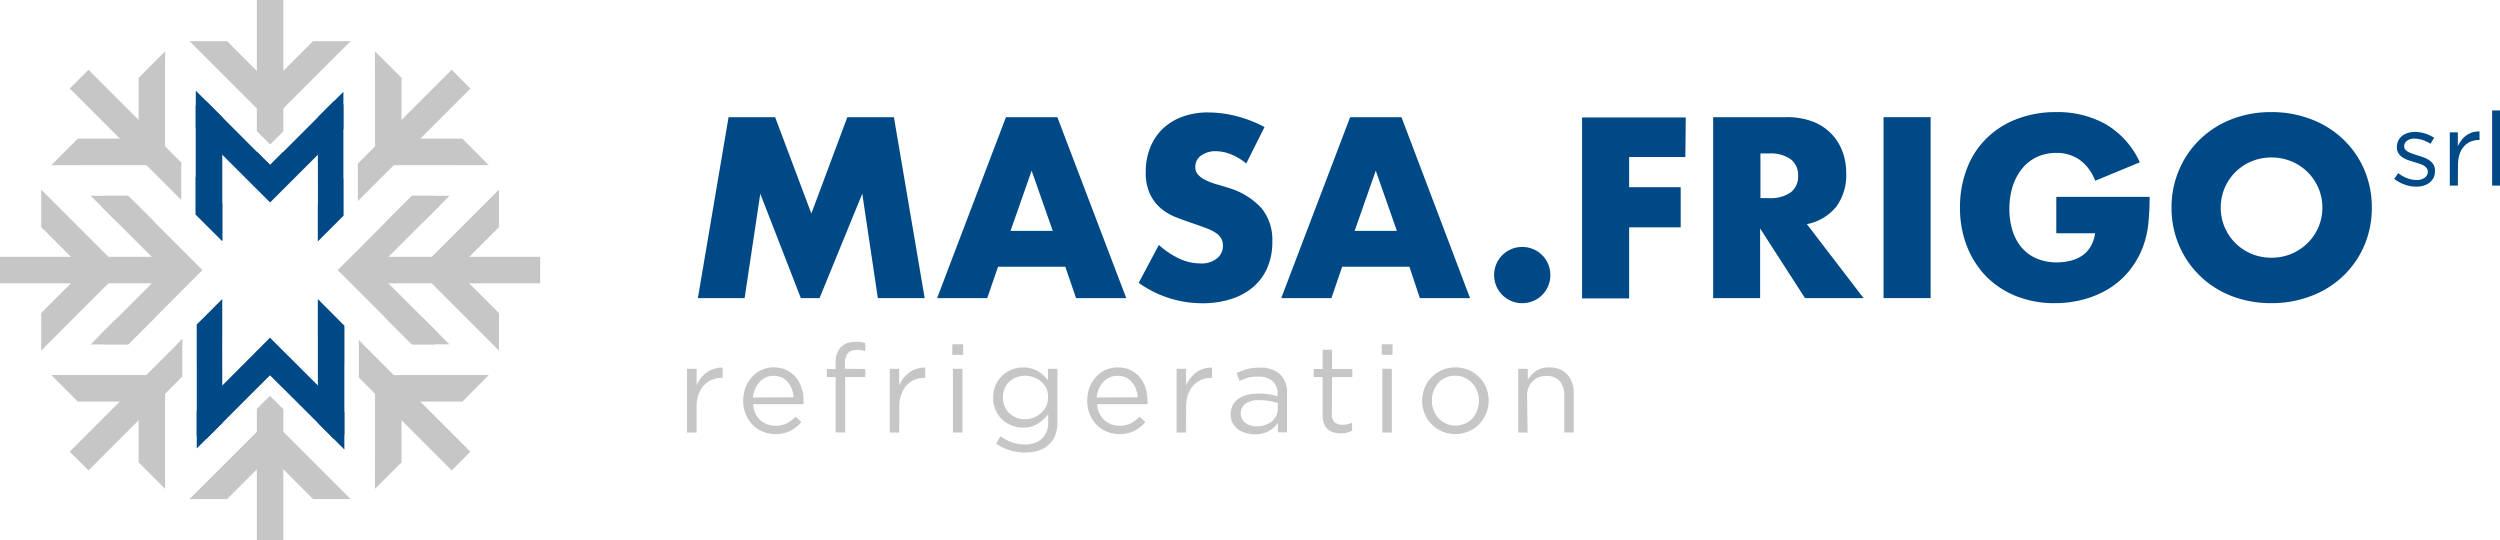 <svg id="Livello_1" data-name="Livello 1" xmlns="http://www.w3.org/2000/svg" viewBox="0 0 311.3 67.27"><defs><style>.cls-1{fill:#c6c6c6;}.cls-2{fill:#004987;}</style></defs><path class="cls-1" d="M1971.69-75.81h-1.19v-7.94h1.19v2.07a4.33,4.33,0,0,1,.53-.91,3.83,3.83,0,0,1,.74-.71,3.09,3.09,0,0,1,.91-.45,3.06,3.06,0,0,1,1.06-.14v1.27h-.09a3.4,3.4,0,0,0-1.23.23,2.89,2.89,0,0,0-1,.69,3.34,3.34,0,0,0-.68,1.15,4.77,4.77,0,0,0-.24,1.58Z" transform="translate(-1884.95 129.67)"/><path class="cls-1" d="M1979-78.2a3,3,0,0,0,.63.85,2.76,2.76,0,0,0,.87.52,2.76,2.76,0,0,0,1,.18,3.14,3.14,0,0,0,1.43-.31,4.41,4.41,0,0,0,1.08-.82l.74.66a4.74,4.74,0,0,1-1.37,1.09,4.06,4.06,0,0,1-1.91.41,3.94,3.94,0,0,1-1.53-.3,3.83,3.83,0,0,1-1.27-.85,4.14,4.14,0,0,1-.86-1.31,4.46,4.46,0,0,1-.32-1.69,4.62,4.62,0,0,1,.29-1.63,4.18,4.18,0,0,1,.79-1.32,3.66,3.66,0,0,1,1.21-.88,3.48,3.48,0,0,1,1.52-.32,3.58,3.58,0,0,1,1.57.33,3.46,3.46,0,0,1,1.17.9,3.71,3.71,0,0,1,.72,1.33,5.23,5.23,0,0,1,.25,1.65v.17a1.68,1.68,0,0,1,0,.2h-6.28A3.29,3.29,0,0,0,1979-78.2Zm4.78-2a3.94,3.94,0,0,0-.22-1,2.6,2.6,0,0,0-.49-.86,2.23,2.23,0,0,0-.76-.59,2.32,2.32,0,0,0-1-.22,2.23,2.23,0,0,0-1,.2,2.7,2.7,0,0,0-.78.57,3.11,3.11,0,0,0-.55.85,3.72,3.72,0,0,0-.27,1.08Z" transform="translate(-1884.95 129.67)"/><path class="cls-1" d="M1992.7-83.72v1h-2.51v6.9H1989v-6.9h-1.09v-1H1989v-.69a2.8,2.8,0,0,1,.62-2,2.29,2.29,0,0,1,1.77-.68,4.87,4.87,0,0,1,.72,0,3,3,0,0,1,.59.15v1l-.58-.15a3.45,3.45,0,0,0-.57,0c-.92,0-1.39.56-1.39,1.69v.65Z" transform="translate(-1884.95 129.67)"/><path class="cls-1" d="M1996.92-75.81h-1.18v-7.94h1.18v2.07a4,4,0,0,1,.54-.91,3.56,3.56,0,0,1,.74-.71,3,3,0,0,1,.9-.45,3.09,3.09,0,0,1,1.06-.14v1.27h-.09a3.31,3.31,0,0,0-1.22.23,3,3,0,0,0-1,.69,3.32,3.32,0,0,0-.67,1.15,4.52,4.52,0,0,0-.25,1.58Z" transform="translate(-1884.95 129.67)"/><path class="cls-1" d="M2003.53-85.49V-86.8h1.35v1.31Zm.08,9.68v-7.94h1.18v7.94Z" transform="translate(-1884.95 129.67)"/><path class="cls-1" d="M2016.36-75.5a3.1,3.1,0,0,1-.82,1.2,3.33,3.33,0,0,1-1.27.73,5.18,5.18,0,0,1-1.67.25,6.35,6.35,0,0,1-1.91-.28,6,6,0,0,1-1.7-.83l.53-.92a6.11,6.11,0,0,0,1.45.76,5,5,0,0,0,1.61.26,3,3,0,0,0,2.11-.72,2.71,2.71,0,0,0,.78-2.11v-.94a4.93,4.93,0,0,1-1.27,1.18,3.32,3.32,0,0,1-1.85.5,3.89,3.89,0,0,1-1.39-.26,3.75,3.75,0,0,1-1.19-.73,3.73,3.73,0,0,1-.84-1.18,3.73,3.73,0,0,1-.31-1.57,3.76,3.76,0,0,1,.31-1.57,3.66,3.66,0,0,1,.84-1.19,3.71,3.71,0,0,1,1.2-.74,3.67,3.67,0,0,1,1.38-.26,3.65,3.65,0,0,1,1,.13,3.43,3.43,0,0,1,.85.34,3.9,3.9,0,0,1,.68.51,5.32,5.32,0,0,1,.56.61v-1.42h1.18v6.56A4.82,4.82,0,0,1,2016.36-75.5Zm-1.1-5.79a2.74,2.74,0,0,0-.66-.85,2.9,2.9,0,0,0-.93-.55,3.29,3.29,0,0,0-1.09-.19,2.94,2.94,0,0,0-1.07.19,2.58,2.58,0,0,0-.87.53,2.49,2.49,0,0,0-.59.86,2.65,2.65,0,0,0-.22,1.11,2.9,2.9,0,0,0,.22,1.12,2.77,2.77,0,0,0,.6.86,2.78,2.78,0,0,0,.88.55,2.84,2.84,0,0,0,1,.19,3,3,0,0,0,1.09-.19,2.9,2.9,0,0,0,.93-.55,2.63,2.63,0,0,0,.66-.85,2.51,2.51,0,0,0,.24-1.11A2.59,2.59,0,0,0,2015.26-81.29Z" transform="translate(-1884.95 129.67)"/><path class="cls-1" d="M2021.85-78.2a2.69,2.69,0,0,0,.63.85,2.71,2.71,0,0,0,.86.52,2.81,2.81,0,0,0,1,.18,3.1,3.1,0,0,0,1.42-.31,4.06,4.06,0,0,0,1.08-.82l.74.66a4.61,4.61,0,0,1-1.37,1.09,4,4,0,0,1-1.9.41,4,4,0,0,1-1.54-.3,3.89,3.89,0,0,1-1.26-.85,4,4,0,0,1-.86-1.31,4.28,4.28,0,0,1-.32-1.69,4.62,4.62,0,0,1,.28-1.63,4.37,4.37,0,0,1,.79-1.32,3.66,3.66,0,0,1,1.21-.88,3.56,3.56,0,0,1,1.53-.32,3.62,3.62,0,0,1,1.57.33,3.46,3.46,0,0,1,1.17.9,4.05,4.05,0,0,1,.72,1.33,5.53,5.53,0,0,1,.24,1.65v.17a1.48,1.48,0,0,1,0,.2h-6.29A3.3,3.3,0,0,0,2021.85-78.2Zm4.78-2a3.94,3.94,0,0,0-.22-1,2.79,2.79,0,0,0-.49-.86,2.32,2.32,0,0,0-.76-.59,2.35,2.35,0,0,0-1.05-.22,2.17,2.17,0,0,0-1,.2,2.46,2.46,0,0,0-.78.57,2.89,2.89,0,0,0-.55.85,3.44,3.44,0,0,0-.28,1.08Z" transform="translate(-1884.95 129.67)"/><path class="cls-1" d="M2032.64-75.81h-1.18v-7.94h1.18v2.07a4,4,0,0,1,.54-.91,3.77,3.77,0,0,1,.73-.71,3.09,3.09,0,0,1,.91-.45,3.06,3.06,0,0,1,1.06-.14v1.27h-.09a3.31,3.31,0,0,0-1.22.23,2.93,2.93,0,0,0-1,.69,3.34,3.34,0,0,0-.68,1.15,4.77,4.77,0,0,0-.24,1.58Z" transform="translate(-1884.95 129.67)"/><path class="cls-1" d="M2040.42-82.66a7.08,7.08,0,0,0-1.13.43l-.35-1a7.73,7.73,0,0,1,1.34-.49,6.56,6.56,0,0,1,1.55-.17,3.57,3.57,0,0,1,2.5.8,3.08,3.08,0,0,1,.88,2.39v4.86h-1.14V-77a3.78,3.78,0,0,1-1.11,1,3.47,3.47,0,0,1-1.76.41,3.91,3.91,0,0,1-1.08-.15,3.07,3.07,0,0,1-1-.47,2.4,2.4,0,0,1-.67-.78,2.22,2.22,0,0,1-.26-1.09,2.45,2.45,0,0,1,.25-1.11,2.11,2.11,0,0,1,.7-.81,3.19,3.19,0,0,1,1.07-.49,5.43,5.43,0,0,1,1.38-.17,8.74,8.74,0,0,1,1.34.09,8,8,0,0,1,1.1.25v-.28a2,2,0,0,0-.62-1.62,2.57,2.57,0,0,0-1.74-.55A5.12,5.12,0,0,0,2040.42-82.66Zm-.38,3.27a1.45,1.45,0,0,0-.59,1.21,1.34,1.34,0,0,0,.16.68,1.71,1.71,0,0,0,.43.5,2,2,0,0,0,.64.31,2.37,2.37,0,0,0,.76.11,3.13,3.13,0,0,0,1-.16,2.85,2.85,0,0,0,.85-.44,2.15,2.15,0,0,0,.56-.68,1.81,1.81,0,0,0,.21-.87v-.77c-.3-.08-.64-.16-1-.23a7.29,7.29,0,0,0-1.31-.11A2.84,2.84,0,0,0,2040-79.39Z" transform="translate(-1884.95 129.67)"/><path class="cls-1" d="M2050.79-78.07a1.23,1.23,0,0,0,.37,1,1.48,1.48,0,0,0,1,.29,2.62,2.62,0,0,0,.57-.06,2.74,2.74,0,0,0,.58-.21v1a3,3,0,0,1-.65.26,3.67,3.67,0,0,1-.78.08,3.19,3.19,0,0,1-.89-.12,2,2,0,0,1-.72-.4,1.71,1.71,0,0,1-.46-.69,2.71,2.71,0,0,1-.17-1v-4.8h-1.11v-1h1.11v-2.4h1.18v2.4h2.52v1h-2.52Z" transform="translate(-1884.95 129.67)"/><path class="cls-1" d="M2057-85.49V-86.8h1.35v1.31Zm.08,9.68v-7.94h1.18v7.94Z" transform="translate(-1884.95 129.67)"/><path class="cls-1" d="M2070-78.18a4.41,4.41,0,0,1-.86,1.33,4,4,0,0,1-1.33.89,4,4,0,0,1-1.66.34,3.88,3.88,0,0,1-1.64-.34,4,4,0,0,1-1.31-.89,4,4,0,0,1-.86-1.31,4.29,4.29,0,0,1-.3-1.6,4.29,4.29,0,0,1,.3-1.6,4,4,0,0,1,.86-1.33,4.07,4.07,0,0,1,1.32-.9,4.1,4.1,0,0,1,1.66-.33,4.13,4.13,0,0,1,1.66.33,4.11,4.11,0,0,1,1.31.89,3.87,3.87,0,0,1,.86,1.31,4.11,4.11,0,0,1,.31,1.6A4.2,4.2,0,0,1,2070-78.18Zm-1.12-2.8a3,3,0,0,0-.62-1,3,3,0,0,0-.94-.66,2.7,2.7,0,0,0-1.17-.25,2.86,2.86,0,0,0-1.18.24,2.63,2.63,0,0,0-.91.66,3.35,3.35,0,0,0-.6,1,3.36,3.36,0,0,0-.21,1.2,3.21,3.21,0,0,0,.22,1.21,3.14,3.14,0,0,0,.62,1,2.94,2.94,0,0,0,.93.65,2.63,2.63,0,0,0,1.16.25,2.88,2.88,0,0,0,1.19-.24,2.75,2.75,0,0,0,.92-.65,2.93,2.93,0,0,0,.6-1,3.46,3.46,0,0,0,.22-1.21A3.26,3.26,0,0,0,2068.87-81Z" transform="translate(-1884.95 129.67)"/><path class="cls-1" d="M2075.17-75.81H2074v-7.94h1.19v1.38a3.63,3.63,0,0,1,1-1.1,2.88,2.88,0,0,1,1.68-.45,3.21,3.21,0,0,1,1.28.23,2.64,2.64,0,0,1,.95.65,2.92,2.92,0,0,1,.6,1,3.79,3.79,0,0,1,.21,1.29v4.93h-1.18v-4.64a2.54,2.54,0,0,0-.57-1.75,2.06,2.06,0,0,0-1.63-.65,2.47,2.47,0,0,0-1,.18,2.31,2.31,0,0,0-.76.51,2.37,2.37,0,0,0-.5.79,2.71,2.71,0,0,0-.17,1Z" transform="translate(-1884.95 129.67)"/><path class="cls-2" d="M2188-107.58a1.94,1.94,0,0,1-.5.63,2.23,2.23,0,0,1-.75.39,3,3,0,0,1-.93.13,4.15,4.15,0,0,1-1.45-.26,4.36,4.36,0,0,1-1.29-.71l.5-.71a4,4,0,0,0,1.12.63,3.23,3.23,0,0,0,1.17.22,1.59,1.59,0,0,0,1-.28.91.91,0,0,0,.39-.77v0a.68.68,0,0,0-.14-.42,1.25,1.25,0,0,0-.36-.32,2.44,2.44,0,0,0-.54-.23c-.2-.07-.4-.14-.62-.2s-.51-.16-.77-.25a2.92,2.92,0,0,1-.71-.34,1.55,1.55,0,0,1-.51-.51,1.34,1.34,0,0,1-.2-.77v0a1.77,1.77,0,0,1,.16-.77,1.88,1.88,0,0,1,.47-.61,2.24,2.24,0,0,1,.72-.38,2.94,2.94,0,0,1,.91-.13,4.15,4.15,0,0,1,1.24.19,4.61,4.61,0,0,1,1.14.54l-.45.74a4.49,4.49,0,0,0-1-.47,3.23,3.23,0,0,0-1-.17,1.46,1.46,0,0,0-.94.28.83.83,0,0,0-.34.68v0a.58.58,0,0,0,.14.4,1.06,1.06,0,0,0,.38.3,2.66,2.66,0,0,0,.54.23l.64.21c.26.08.52.16.77.26a2.6,2.6,0,0,1,.68.36,1.77,1.77,0,0,1,.5.52,1.5,1.5,0,0,1,.18.76v0A1.86,1.86,0,0,1,2188-107.58Z" transform="translate(-1884.95 129.67)"/><path class="cls-2" d="M2191-106.56h-1v-6.63h1v1.73a3.55,3.55,0,0,1,.45-.75,2.89,2.89,0,0,1,.61-.6,2.71,2.71,0,0,1,.76-.38,2.8,2.8,0,0,1,.88-.11v1.06h-.07a2.68,2.68,0,0,0-1,.19,2.31,2.31,0,0,0-.84.58,2.85,2.85,0,0,0-.57,1,4.05,4.05,0,0,0-.2,1.31Z" transform="translate(-1884.95 129.67)"/><path class="cls-2" d="M2195.27-106.56v-9.36h1v9.36Z" transform="translate(-1884.95 129.67)"/><path class="cls-2" d="M1971.85-92.55l3.82-22.53h5.8l4.51,12,4.48-12h5.8l3.83,22.53h-5.83l-1.94-13-5.32,13h-2.33l-5.05-13-1.95,13Z" transform="translate(-1884.95 129.67)"/><path class="cls-2" d="M2017.6-96.46h-8.37l-1.35,3.91h-6.24l8.57-22.53h6.4l8.58,22.53h-6.25Zm-1.56-4.46-2.63-7.5-2.63,7.5Z" transform="translate(-1884.95 129.67)"/><path class="cls-2" d="M2040.13-109.31a7,7,0,0,0-1.92-1.15,5,5,0,0,0-1.85-.38,3,3,0,0,0-1.85.54,1.68,1.68,0,0,0-.72,1.4,1.4,1.4,0,0,0,.36,1,3.1,3.1,0,0,0,.94.67,8.08,8.08,0,0,0,1.32.5c.48.14,1,.28,1.45.44a9,9,0,0,1,4.19,2.56,6.27,6.27,0,0,1,1.33,4.17,8,8,0,0,1-.58,3.13,6.65,6.65,0,0,1-1.7,2.41,7.76,7.76,0,0,1-2.75,1.55,11.44,11.44,0,0,1-3.69.56,13.6,13.6,0,0,1-7.92-2.54l2.51-4.72a10.39,10.39,0,0,0,2.6,1.73,6.23,6.23,0,0,0,2.54.57,3,3,0,0,0,2.14-.66,2,2,0,0,0,.7-1.49,2,2,0,0,0-.18-.89,1.89,1.89,0,0,0-.6-.68,4.76,4.76,0,0,0-1.09-.59c-.45-.18-1-.37-1.63-.59s-1.5-.51-2.22-.8a6.78,6.78,0,0,1-2-1.15,5.41,5.41,0,0,1-1.37-1.8,6.4,6.4,0,0,1-.52-2.77,8,8,0,0,1,.55-3,6.7,6.7,0,0,1,1.55-2.33,7,7,0,0,1,2.45-1.51,9.25,9.25,0,0,1,3.24-.54,14.58,14.58,0,0,1,3.5.46,15.87,15.87,0,0,1,3.5,1.36Z" transform="translate(-1884.95 129.67)"/><path class="cls-2" d="M2060.45-96.46h-8.37l-1.34,3.91h-6.25l8.58-22.53h6.39L2068-92.55h-6.25Zm-1.56-4.46-2.63-7.5-2.63,7.5Z" transform="translate(-1884.95 129.67)"/><path class="cls-2" d="M2071-95.42a3.47,3.47,0,0,1,.27-1.36,3.44,3.44,0,0,1,.75-1.12,3.44,3.44,0,0,1,1.12-.75,3.47,3.47,0,0,1,1.36-.27,3.47,3.47,0,0,1,1.36.27,3.44,3.44,0,0,1,1.12.75,3.44,3.44,0,0,1,.75,1.12,3.47,3.47,0,0,1,.27,1.36,3.47,3.47,0,0,1-.27,1.36,3.44,3.44,0,0,1-.75,1.12,3.44,3.44,0,0,1-1.12.75,3.47,3.47,0,0,1-1.36.27,3.47,3.47,0,0,1-1.36-.27,3.44,3.44,0,0,1-1.12-.75,3.44,3.44,0,0,1-.75-1.12A3.47,3.47,0,0,1,2071-95.42Z" transform="translate(-1884.95 129.67)"/><path class="cls-2" d="M2094.81-110.12h-7v3.76h6.42v5h-6.42v8.85h-5.86v-22.53h12.91Z" transform="translate(-1884.95 129.67)"/><path class="cls-2" d="M2117-92.55h-7.29l-5.59-8.67v8.67h-5.85v-22.53h9.11a8.93,8.93,0,0,1,3.29.55A6.31,6.31,0,0,1,2113-113a6.35,6.35,0,0,1,1.38,2.21,7.68,7.68,0,0,1,.46,2.69,6.61,6.61,0,0,1-1.24,4.17,6.26,6.26,0,0,1-3.66,2.17ZM2104.16-105h1.11a4.28,4.28,0,0,0,2.66-.72,2.44,2.44,0,0,0,.92-2.06,2.44,2.44,0,0,0-.92-2.06,4.28,4.28,0,0,0-2.66-.72h-1.11Z" transform="translate(-1884.95 129.67)"/><path class="cls-2" d="M2125.35-115.08v22.53h-5.86v-22.53Z" transform="translate(-1884.95 129.67)"/><path class="cls-2" d="M2141-105.16h11.62a32.36,32.36,0,0,1-.15,3.26,12.14,12.14,0,0,1-.59,2.72,10.94,10.94,0,0,1-1.71,3.12,10.07,10.07,0,0,1-2.52,2.27,11.87,11.87,0,0,1-3.19,1.39,13.55,13.55,0,0,1-3.64.48,12.81,12.81,0,0,1-4.8-.87,11,11,0,0,1-3.72-2.43,11.26,11.26,0,0,1-2.42-3.77,13.06,13.06,0,0,1-.87-4.86,13.16,13.16,0,0,1,.86-4.82,10.33,10.33,0,0,1,2.42-3.75,10.86,10.86,0,0,1,3.78-2.42,13.32,13.32,0,0,1,4.93-.87,12.26,12.26,0,0,1,6.18,1.52,10.55,10.55,0,0,1,4.22,4.73l-5.56,2.3a5.64,5.64,0,0,0-2-2.66,5.06,5.06,0,0,0-2.82-.81,5.77,5.77,0,0,0-2.39.49,5.18,5.18,0,0,0-1.84,1.41,6.79,6.79,0,0,0-1.2,2.19,9.25,9.25,0,0,0-.43,2.87,9,9,0,0,0,.37,2.66,6.05,6.05,0,0,0,1.12,2.12,5,5,0,0,0,1.86,1.39,6.2,6.2,0,0,0,2.57.5,7.13,7.13,0,0,0,1.67-.2,4.61,4.61,0,0,0,1.45-.62,3.59,3.59,0,0,0,1.06-1.13,4.39,4.39,0,0,0,.57-1.67H2141Z" transform="translate(-1884.95 129.67)"/><path class="cls-2" d="M2155.35-103.82a11.69,11.69,0,0,1,.93-4.67,11.37,11.37,0,0,1,2.57-3.78,11.61,11.61,0,0,1,3.93-2.53,13.4,13.4,0,0,1,5-.91,13.46,13.46,0,0,1,5,.91,11.74,11.74,0,0,1,4,2.53,11.42,11.42,0,0,1,2.59,3.78,11.86,11.86,0,0,1,.92,4.67,11.88,11.88,0,0,1-.92,4.68,11.53,11.53,0,0,1-2.59,3.78,11.74,11.74,0,0,1-4,2.53,13.66,13.66,0,0,1-5,.91,13.6,13.6,0,0,1-5-.91,11.61,11.61,0,0,1-3.93-2.53,11.47,11.47,0,0,1-2.57-3.78A11.71,11.71,0,0,1,2155.35-103.82Zm6.13,0a6.1,6.1,0,0,0,.5,2.48,6.3,6.3,0,0,0,1.38,2,6.37,6.37,0,0,0,2,1.3,6.4,6.4,0,0,0,2.43.46,6.46,6.46,0,0,0,2.44-.46,6.65,6.65,0,0,0,2-1.3,6.17,6.17,0,0,0,1.39-2,6,6,0,0,0,.51-2.48,6,6,0,0,0-.51-2.48,6.23,6.23,0,0,0-1.39-2,6.47,6.47,0,0,0-2-1.3,6.46,6.46,0,0,0-2.44-.46,6.4,6.4,0,0,0-2.43.46,6.2,6.2,0,0,0-2,1.3,6.37,6.37,0,0,0-1.38,2A6.17,6.17,0,0,0,2161.48-103.82Z" transform="translate(-1884.95 129.67)"/><polygon class="cls-1" points="22.57 20.23 22.57 24.91 22.04 24.38 18.23 20.57 18.22 20.57 14.93 17.26 8.68 11.02 11.02 8.68 22.57 20.23"/><polygon class="cls-2" points="27.68 25.34 27.68 30.01 24.37 26.71 24.37 22.04 27.68 25.34"/><polygon class="cls-2" points="27.68 14.6 27.68 30.01 24.37 26.71 24.37 13.16 24.92 12.61 25.7 12.61 27.68 14.6"/><polygon class="cls-1" points="20.56 6.39 20.56 16.97 20.56 20.56 18.22 20.56 16.97 20.56 6.38 20.57 9.69 17.26 17.26 17.26 17.26 9.69 20.56 6.39"/><polygon class="cls-2" points="34.91 19.26 35.28 18.9 35.28 22.88 31.98 22.88 31.98 18.88 32.37 19.26 32.55 19.45 33.64 20.54 34.1 20.07 34.91 19.27 34.91 19.26"/><polygon class="cls-1" points="35.28 0 35.28 16.35 34.59 17.04 33.64 17.99 31.98 16.33 31.98 0 35.28 0"/><polygon class="cls-2" points="42.76 13.03 42.76 16.09 39.58 19.27 33.63 25.21 27.68 19.27 24.38 15.96 24.38 11.29 25.7 12.61 27.68 14.59 31.97 18.89 33.63 20.55 39.58 14.6 41.57 12.61 42.34 12.61 42.76 13.03"/><polygon class="cls-1" points="43.65 5.13 36.17 12.61 33.63 15.15 31.98 13.5 31.09 12.61 23.6 5.13 28.28 5.13 33.63 10.48 38.98 5.13 43.65 5.13"/><polygon class="cls-2" points="39.58 25.35 42.75 22.18 42.75 26.85 39.58 30.02 39.58 25.35"/><polygon class="cls-1" points="58.58 11.03 49.04 20.57 45.22 24.38 44.56 25.05 44.56 20.37 56.24 8.69 58.58 11.03"/><polygon class="cls-2" points="42.76 11.43 42.76 26.85 42.63 26.98 41.35 28.25 39.59 30.02 39.59 23.94 39.58 19.27 39.58 14.6 41.44 12.74 41.44 12.73 41.57 12.61 42.76 11.43"/><polygon class="cls-1" points="60.87 20.57 50.29 20.56 46.7 20.56 46.7 18.23 46.7 16.97 46.69 6.39 50 9.69 50 17.26 57.57 17.26 60.87 20.57"/><polygon class="cls-1" points="44.69 47.03 44.69 42.36 45.21 42.89 49.03 46.7 49.03 46.7 52.33 50.01 58.57 56.25 56.24 58.58 44.69 47.03"/><polygon class="cls-1" points="39.58 41.93 39.58 37.25 42.88 40.56 42.88 45.23 39.58 41.93"/><polygon class="cls-1" points="45.21 42.89 44.69 42.89 44.69 42.36 45.21 42.89"/><polygon class="cls-2" points="39.58 52.67 39.58 37.25 42.88 40.56 42.88 54.11 42.34 54.65 41.56 54.65 39.58 52.67"/><polygon class="cls-1" points="46.69 60.88 46.7 50.3 46.7 46.7 49.03 46.7 50.29 46.7 60.87 46.7 57.57 50.01 50 50.01 50 57.57 46.69 60.88"/><polygon class="cls-1" points="32.34 48 31.98 48.36 31.98 44.39 35.28 44.39 35.28 48.39 34.89 48 34.7 47.81 33.62 46.73 33.16 47.19 32.34 48 32.34 48"/><polygon class="cls-1" points="31.98 67.27 31.98 50.92 32.66 50.23 33.62 49.28 35.28 50.94 35.28 67.27 31.98 67.27"/><polygon class="cls-2" points="24.5 54.23 24.5 51.18 27.68 48 33.62 42.05 39.58 48 42.88 51.3 42.88 55.98 41.56 54.65 39.58 52.67 35.28 48.38 33.62 46.72 27.68 52.67 25.69 54.65 24.92 54.65 24.5 54.23"/><polygon class="cls-1" points="23.6 62.14 31.09 54.66 33.63 52.12 35.28 53.77 36.17 54.66 43.65 62.14 38.98 62.14 33.63 56.79 28.28 62.14 23.6 62.14"/><polygon class="cls-1" points="27.67 41.92 24.5 45.09 24.5 40.42 27.67 37.25 27.67 41.92"/><polygon class="cls-1" points="8.68 56.24 18.22 46.7 22.03 42.89 22.7 42.22 22.7 46.89 11.02 58.58 8.68 56.24"/><polygon class="cls-2" points="24.5 55.84 24.5 40.42 24.63 40.28 25.91 39.01 27.67 37.24 27.67 43.33 27.68 48 27.68 52.66 25.82 54.53 25.82 54.53 25.69 54.65 24.5 55.84"/><polygon class="cls-1" points="22.03 42.89 22.7 42.22 22.7 42.89 22.03 42.89"/><polygon class="cls-1" points="6.38 46.7 16.97 46.7 20.56 46.7 20.56 49.04 20.56 50.3 20.56 60.88 17.26 57.57 17.26 50.01 9.69 50.01 6.38 46.7"/><polygon class="cls-1" points="52.66 27.68 47.99 27.68 51.29 24.38 54.1 24.38 54.65 24.93 54.65 25.7 52.66 27.68"/><rect class="cls-1" x="44.38" y="31.98" width="22.88" height="3.3"/><polygon class="cls-1" points="48.37 31.98 46.71 33.64 54.65 41.57 54.65 42.34 54.1 42.89 51.3 42.89 47.99 39.58 44.56 36.15 42.75 34.34 42.05 33.64 42.75 32.93 44.56 31.13 47.99 27.68 51.3 24.38 55.97 24.38 54.65 25.7 52.66 27.68 48.37 31.98"/><polygon class="cls-1" points="62.13 43.66 54.65 36.17 52.11 33.63 53.76 31.98 54.65 31.09 62.13 23.61 62.13 28.28 56.78 33.63 62.13 38.98 62.13 43.66"/><polygon class="cls-1" points="55.96 42.88 51.29 42.88 47.99 39.58 52.66 39.58 54.65 41.57 55.96 42.88"/><polygon class="cls-1" points="19.27 39.58 14.59 39.58 12.61 41.56 12.61 42.34 13.15 42.88 15.96 42.88 19.27 39.58"/><rect class="cls-1" y="31.98" width="22.88" height="3.3"/><polygon class="cls-1" points="25.21 33.63 22.57 36.27 19.27 39.58 15.96 42.89 11.29 42.89 12.61 41.56 14.6 39.58 18.9 35.28 20.55 33.63 14.6 27.68 14.6 27.68 12.61 25.7 12.61 24.93 13.16 24.38 15.96 24.38 24.37 32.79 25.21 33.63"/><polygon class="cls-1" points="5.13 23.61 12.61 31.09 15.15 33.63 13.5 35.28 12.61 36.17 5.13 43.66 5.13 38.98 10.48 33.63 5.13 28.28 5.13 23.61"/><polygon class="cls-1" points="19.27 27.68 14.59 27.68 12.61 25.69 11.3 24.38 15.96 24.38 19.27 27.68"/></svg>